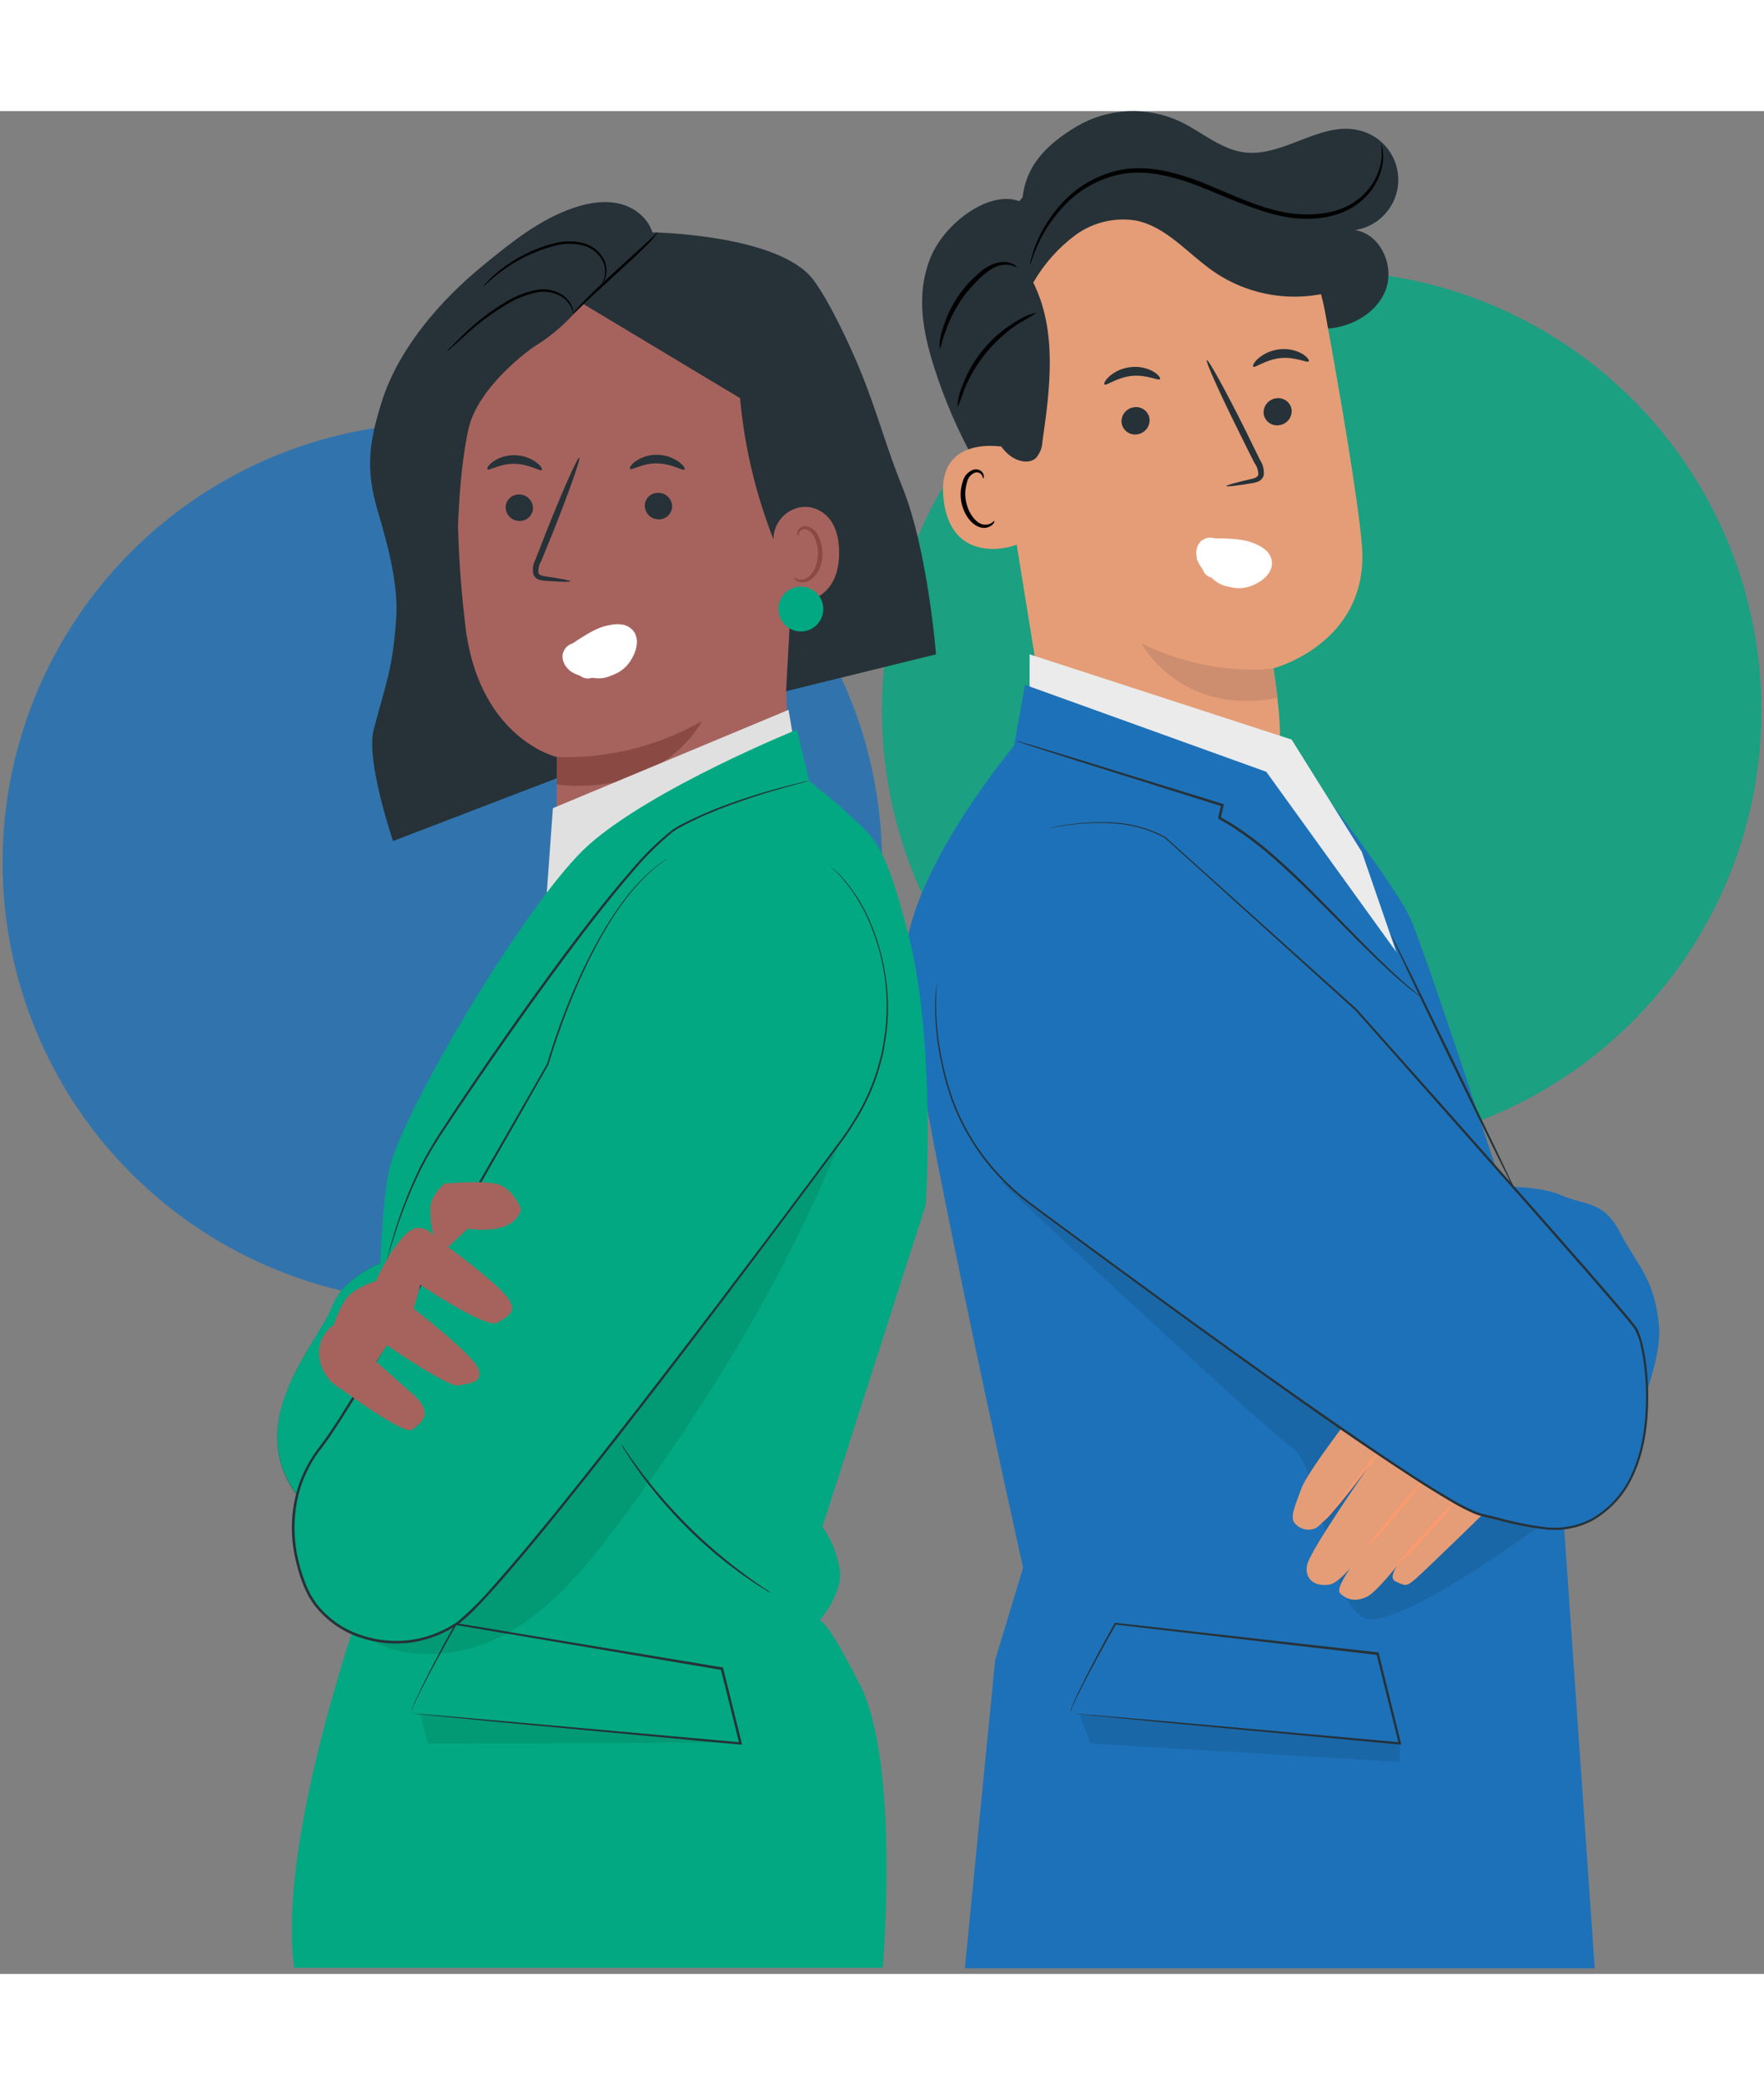 <svg width="423" height="500" viewBox="0 0 214 226" fill="none" xmlns="http://www.w3.org/2000/svg">
<rect x="0" y="0" width="214" height="226" fill="#808080" stroke="none"/>
<circle opacity="0.8" cx="53.656" cy="91.17" r="53.344" fill="#1D71B8"/>
<circle opacity="0.8" cx="160.344" cy="72.716" r="53.344" fill="#02A881"/>
<path d="M124.007 11.061C124.255 6.73 126.919 4.066 130.656 1.834C132.538 0.739 134.656 0.115 136.831 0.014C139.006 -0.086 141.173 0.34 143.147 1.257C145.771 2.503 148.067 4.637 150.944 5.006C155.685 5.617 160.171 1.223 164.825 2.324C166.228 2.641 167.476 3.439 168.353 4.579C169.229 5.718 169.68 7.129 169.627 8.566C169.573 10.003 169.019 11.377 168.06 12.448C167.101 13.52 165.798 14.223 164.376 14.435C167.478 14.89 169.237 18.812 168.089 21.736C166.942 24.66 163.683 26.349 160.546 26.419C157.409 26.488 154.393 25.202 151.682 23.627C148.972 22.053 146.434 20.167 143.609 18.806C140.783 17.445 137.525 16.661 134.491 17.468C130.391 18.558 127.478 22.433 126.417 26.545C125.356 30.657 125.806 35 126.446 39.198C127.086 43.397 127.894 47.629 127.49 51.885C127.505 52.134 127.46 52.382 127.36 52.61C127.259 52.837 127.106 53.038 126.913 53.194C126.285 53.541 125.564 52.947 125.097 52.393C119.826 46.149 115.832 38.931 113.344 31.147C111.913 26.643 111.123 22.266 112.842 17.883C114.56 13.501 120.339 9.291 124.001 11.078" fill="#263238"/>
<path d="M120.01 32.007L126.931 74.821C128.228 82.814 133.424 90.536 145.962 87.912C156.671 84.815 155.875 77.11 154.479 67.606C154.479 67.606 166.267 64.538 165.212 52.554C164.698 46.788 162.68 34.919 160.725 24.227C159.711 18.688 156.649 13.734 152.148 10.351C147.647 6.967 142.037 5.403 136.435 5.969L135.281 6.084C122.923 8.062 117.692 19.683 120.01 32.007Z" fill="#E59D77"/>
<path d="M154.508 67.606C154.508 67.606 147.011 68.806 138.459 64.567C138.459 64.567 143.159 73.471 154.998 71.187L154.508 67.606Z" fill="#CD8D6F"/>
<path d="M156.694 36.216C156.739 36.66 156.61 37.105 156.335 37.456C156.06 37.807 155.659 38.039 155.218 38.102C155.002 38.142 154.781 38.138 154.567 38.09C154.353 38.043 154.151 37.953 153.973 37.826C153.794 37.699 153.643 37.538 153.528 37.352C153.413 37.165 153.336 36.958 153.303 36.741C153.257 36.297 153.384 35.852 153.658 35.5C153.932 35.147 154.332 34.914 154.774 34.85C154.99 34.81 155.212 34.814 155.426 34.862C155.641 34.91 155.843 35 156.022 35.127C156.202 35.255 156.353 35.417 156.469 35.604C156.584 35.791 156.66 35.999 156.694 36.216Z" fill="#263238"/>
<path d="M158.776 30.358C158.586 30.6 157.19 29.781 155.35 29.965C153.511 30.15 152.259 31.211 152.034 31.003C151.93 30.917 152.103 30.49 152.646 30.006C153.387 29.374 154.305 28.986 155.275 28.893C156.23 28.791 157.192 28.993 158.026 29.469C158.637 29.862 158.868 30.248 158.776 30.358Z" fill="#263238"/>
<path d="M139.456 37.318C139.503 37.762 139.376 38.207 139.102 38.56C138.827 38.912 138.428 39.145 137.986 39.21C137.768 39.249 137.545 39.244 137.33 39.196C137.114 39.147 136.911 39.055 136.731 38.926C136.552 38.797 136.401 38.633 136.286 38.444C136.172 38.255 136.097 38.044 136.065 37.826C136.019 37.381 136.147 36.935 136.422 36.582C136.698 36.23 137.099 35.997 137.542 35.934C137.759 35.895 137.981 35.901 138.196 35.95C138.411 35.999 138.614 36.091 138.792 36.22C138.971 36.349 139.122 36.513 139.236 36.702C139.35 36.89 139.425 37.1 139.456 37.318Z" fill="#263238"/>
<path d="M140.725 32.52C140.535 32.762 139.145 31.943 137.305 32.128C135.466 32.312 134.208 33.373 133.989 33.166C133.88 33.074 134.053 32.653 134.601 32.162C135.342 31.53 136.26 31.144 137.23 31.055C138.185 30.952 139.148 31.154 139.981 31.632C140.587 32.024 140.817 32.41 140.725 32.52Z" fill="#263238"/>
<path d="M148.776 45.49C148.776 45.386 149.877 45.075 151.706 44.654C152.173 44.556 152.605 44.417 152.651 44.077C152.646 43.588 152.489 43.112 152.202 42.716C151.644 41.628 151.067 40.475 150.471 39.256C148.026 34.36 146.21 30.311 146.406 30.213C146.602 30.115 148.747 34.008 151.187 38.91C151.763 40.115 152.34 41.269 152.882 42.37C153.232 42.909 153.383 43.554 153.309 44.192C153.259 44.365 153.17 44.524 153.047 44.657C152.925 44.789 152.774 44.89 152.605 44.954C152.353 45.052 152.09 45.118 151.821 45.15C149.947 45.467 148.793 45.594 148.776 45.49Z" fill="#263238"/>
<path d="M121.879 40.773C121.665 40.703 113.413 39.164 114.497 47.324C115.581 55.484 123.545 52.71 123.528 52.474C123.511 52.237 121.879 40.773 121.879 40.773Z" fill="#E59D77"/>
<path d="M120.627 49.717C120.587 49.717 120.495 49.832 120.27 49.976C119.952 50.165 119.574 50.223 119.214 50.138C118.309 49.936 117.398 48.661 117.167 47.197C117.053 46.5 117.096 45.787 117.294 45.109C117.335 44.844 117.441 44.594 117.602 44.379C117.763 44.165 117.974 43.994 118.217 43.881C118.375 43.813 118.553 43.804 118.718 43.857C118.882 43.91 119.022 44.021 119.111 44.169C119.255 44.382 119.22 44.55 119.266 44.561C119.312 44.573 119.422 44.4 119.312 44.071C119.242 43.875 119.105 43.71 118.926 43.604C118.679 43.464 118.387 43.426 118.113 43.5C117.787 43.611 117.494 43.803 117.263 44.058C117.032 44.313 116.87 44.623 116.792 44.959C116.541 45.713 116.475 46.516 116.602 47.3C116.873 48.938 117.923 50.363 119.145 50.547C119.373 50.582 119.606 50.565 119.826 50.498C120.047 50.431 120.25 50.316 120.42 50.161C120.639 49.936 120.656 49.722 120.627 49.717Z" fill="black"/>
<path d="M159.779 13.062C158.476 10.819 156.388 9.129 154.168 7.78C149.377 4.801 143.769 3.408 138.142 3.801C132.499 4.241 127.247 6.854 123.493 11.09C120.625 14.568 118.839 18.811 118.355 23.293C117.891 27.754 118.318 32.263 119.612 36.557C120.149 38.449 120.875 40.392 122.369 41.672C123.303 42.468 124.808 42.907 125.702 42.065C126.169 41.506 126.437 40.808 126.463 40.081C127.403 33.605 128.274 26.661 125.35 20.808C126.643 18.555 128.384 16.593 130.466 15.041C131.511 14.277 132.698 13.727 133.957 13.424C135.216 13.121 136.523 13.071 137.801 13.276C141.561 14.037 144.145 17.359 147.328 19.533C149.607 21.074 152.219 22.052 154.949 22.385C157.68 22.718 160.45 22.396 163.032 21.448L159.779 13.062Z" fill="#263238"/>
<path d="M146.666 53.987C146.991 54.745 147.714 55.263 148.337 55.805C148.751 56.166 149.402 56.254 149.938 56.349C150.349 56.421 150.869 56.355 151.254 56.208C151.761 56.014 152.264 55.721 152.605 55.321C153.231 54.589 152.294 54.141 151.637 53.857C150.619 53.416 149.442 53.394 148.338 53.346C147.915 53.327 147.477 53.375 147.058 53.296C146.971 53.28 146.797 53.216 146.721 53.272C146.629 53.342 146.549 53.713 146.671 53.782C146.873 53.896 147.117 53.942 147.324 54.056C147.525 54.166 147.625 54.299 147.847 54.178C147.976 54.108 148.087 54.136 148.236 54.173C148.358 54.203 148.302 54.418 148.407 54.384C148.632 54.309 148.617 54.279 148.738 54.473C148.842 54.639 148.847 54.528 148.834 54.767C148.822 55.014 149.065 54.774 149.075 54.974C149.094 55.351 149.102 55.13 149.419 55.05C149.568 55.013 149.337 55.438 149.562 55.168C149.602 55.119 149.945 54.657 149.739 54.892C149.511 55.152 149.822 54.562 149.858 54.502C149.985 54.286 149.744 54.592 149.813 54.324C149.898 53.987 149.763 54.137 149.508 54.266C149.229 54.407 149.433 54.123 149.185 54.199C149.069 54.235 148.495 54.636 148.661 54.362C148.674 54.34 148.899 54.015 148.87 54.001C148.775 53.954 148.338 54.396 148.276 54.465C148.226 54.522 148.44 54.456 148.511 54.425C148.693 54.343 148.975 54.155 149.197 54.187C149.384 54.213 149.269 54.491 149.24 54.568C149.202 54.671 149.011 54.917 149.12 54.876C149.444 54.752 149.739 54.246 150.123 54.264C150.278 54.271 150.3 54.256 150.485 54.177C150.529 54.158 150.299 54.598 150.613 54.547C150.885 54.502 151.318 54.215 151.167 54.608C151.067 54.868 150.921 55.022 151.312 54.921C151.338 54.914 151.693 54.768 151.716 54.8C151.789 54.897 151.47 55.28 151.432 55.383C151.367 55.559 152.17 55.094 151.977 55.146C151.63 55.239 151.21 55.593 150.824 55.52C150.633 55.484 150.488 55.312 150.285 55.274C150.191 55.256 150.068 55.328 150.208 55.211C150.838 54.685 149.799 55.095 150.033 55.163C150.088 55.179 150.307 55.178 150.223 55.253C150.153 55.316 149.634 55.669 149.839 55.651C150.394 55.601 150.822 55.279 151.369 55.211C151.503 55.194 152.176 54.681 152.09 54.527C151.915 54.215 150.904 54.476 150.632 54.511C150.112 54.578 149.586 54.67 149.057 54.67C148.853 54.67 148.671 54.63 148.471 54.602C148.02 54.538 147.657 54.917 147.335 55.15" stroke="white" stroke-width="3" stroke-linecap="round"/>
<path d="M167.553 4.014C167.63 4.187 167.684 4.369 167.715 4.556C167.814 5.084 167.832 5.625 167.766 6.159C167.632 7.149 167.301 8.103 166.793 8.963C166.285 9.824 165.61 10.575 164.808 11.171C162.801 12.768 159.618 13.408 156.359 12.901C153.101 12.393 149.733 10.853 146.273 9.44C142.813 8.027 139.295 7.047 136.083 7.635C133.263 8.171 130.703 9.635 128.811 11.793C127.507 13.229 126.456 14.874 125.702 16.661C125.177 17.935 124.999 18.679 124.941 18.668C124.953 18.472 124.988 18.279 125.045 18.091C125.171 17.573 125.325 17.063 125.506 16.563C126.201 14.712 127.225 13.003 128.528 11.517C130.448 9.25 133.082 7.703 135.996 7.128C139.324 6.488 143.003 7.48 146.481 8.921C149.958 10.363 153.228 11.932 156.434 12.382C159.641 12.831 162.651 12.307 164.589 10.83C166.141 9.702 167.202 8.022 167.553 6.136C167.643 5.431 167.643 4.718 167.553 4.014Z" fill="black"/>
<path d="M113.995 28.87C113.95 28.105 114.058 27.338 114.312 26.615C115.088 23.832 116.698 21.354 118.926 19.516C119.565 18.952 120.334 18.555 121.164 18.362C121.746 18.237 122.354 18.306 122.894 18.558C123.257 18.743 123.395 18.933 123.372 18.956C122.717 18.642 121.974 18.562 121.267 18.731C119.987 19.06 118.545 20.462 117.231 22.053C116.133 23.468 115.276 25.054 114.693 26.747C114.214 28.022 114.082 28.881 113.995 28.87Z" fill="black"/>
<path d="M116.158 35.928C116.173 35.158 116.33 34.398 116.619 33.685C117.839 30.132 120.328 27.154 123.609 25.323C124.26 24.911 124.981 24.622 125.737 24.469C125.113 24.886 124.468 25.271 123.805 25.623C120.732 27.57 118.344 30.426 116.971 33.794C116.737 34.519 116.466 35.232 116.158 35.928Z" fill="black"/>
<path d="M160.102 82.127C160.102 82.127 168.851 93.413 170.956 97.652C173.061 101.891 188.147 148.724 188.147 148.724L181.602 151.475L160.102 82.127Z" fill="#1D71B8"/>
<path d="M124.906 71.563V65.905L156.694 76.245L165.206 89.873L171.769 108.91L153.372 81.257L124.906 71.563Z" fill="#EBEBEB"/>
<path d="M123.015 77.001C123.015 77.001 109.532 93.148 109.82 103.621C110.108 113.95 124.116 176.712 124.116 176.712L120.725 187.928L117.052 225.31H193.464L188.147 148.724C187.299 148.678 171.423 104.832 171.423 104.832L153.62 80.155L124.353 69.607L123.015 77.001Z" fill="#1D71B8"/>
<path d="M181.244 130.483C181.244 130.483 186.59 130.276 189.381 131.521C192.172 132.767 194.531 132.144 196.503 136.002C198.476 139.86 200.782 141.608 201.267 147.461C201.751 153.315 195.431 166.879 191.255 168.799C187.08 170.719 181.244 130.483 181.244 130.483Z" fill="#1D71B8"/>
<g opacity="0.3">
<path opacity="0.3" d="M121.469 129.953C121.469 129.953 152.709 159.278 156.682 162.081C160.656 164.883 161.244 182.617 166.14 182.957C171.036 183.297 186.901 171.562 186.901 171.562L139.906 127.289L121.469 129.953Z" fill="black"/>
</g>
<path d="M165.46 156.21C165.46 156.21 158.666 164.901 157.888 167.081C157.109 169.261 156.354 170.708 157.184 171.435C157.482 171.752 157.87 171.97 158.296 172.06C158.722 172.149 159.165 172.106 159.566 171.936C160.673 171.51 166.135 164.307 166.135 164.307C166.135 164.307 158.891 174.635 158.562 176.417C158.234 178.199 159.652 179.064 161.313 178.753C162.974 178.442 166.135 173.776 166.135 173.776C166.135 173.776 161.654 178.966 162.599 179.843C163.545 180.72 164.635 180.829 165.881 180.206C167.126 179.583 170.287 175.489 170.287 175.489C170.287 175.489 168.107 177.796 169.301 178.372C170.494 178.949 170.598 179.007 171.636 178.148C172.674 177.288 181.832 168.344 181.832 168.344L176.065 164.388L165.46 156.21Z" fill="#E59D77"/>
<path d="M168.245 161.521C167.928 162.031 167.573 162.517 167.184 162.975L164.531 166.435C163.493 167.779 162.519 168.972 161.78 169.814C161.409 170.289 160.992 170.725 160.535 171.118C160.859 170.611 161.222 170.129 161.619 169.676L164.295 166.25C165.333 164.907 166.296 163.701 167.017 162.848C167.383 162.368 167.794 161.923 168.245 161.521Z" fill="#FF9A6C"/>
<path d="M173.061 165.685C171.931 167.249 170.722 168.754 169.439 170.195C168.229 171.697 166.943 173.137 165.587 174.509C166.714 172.943 167.923 171.438 169.208 169.999C170.418 168.496 171.704 167.057 173.061 165.685Z" fill="#FF9A6C"/>
<path d="M176.919 168.297C175.73 169.817 174.463 171.274 173.124 172.663C171.852 174.121 170.505 175.511 169.087 176.827C170.277 175.308 171.544 173.851 172.882 172.461C174.152 171.002 175.499 169.612 176.919 168.297Z" fill="#FF9A6C"/>
<path d="M127.15 87.041C131.538 86.112 137.109 85.726 141.354 88.13L164.531 109.042C164.531 109.042 197.201 145.691 198.481 147.732C199.762 149.774 201.486 161.838 196.538 167.986C191.59 174.133 186.007 171.769 179.664 170.321C174.641 169.168 139.514 143.361 125.074 132.64C120.056 128.946 116.437 123.66 114.808 117.646C113.707 113.777 113.316 109.74 113.655 105.731" fill="#1D71B8"/>
<path d="M113.661 105.76C113.661 105.76 113.661 105.968 113.62 106.366C113.58 106.764 113.563 107.352 113.551 108.13C113.551 110.398 113.779 112.661 114.232 114.883C114.545 116.489 114.969 118.071 115.5 119.618C116.15 121.455 116.999 123.214 118.032 124.866C119.215 126.759 120.623 128.502 122.225 130.056C123.903 131.74 125.991 133.159 128.107 134.739C136.619 141.008 146.763 148.453 158.188 156.498C161.071 158.505 163.989 160.535 167.017 162.588C170.044 164.641 173.159 166.705 176.44 168.609C177.259 169.082 178.105 169.509 178.972 169.889C179.409 170.069 179.863 170.206 180.327 170.298L181.734 170.638C183.604 171.165 185.51 171.55 187.438 171.792C189.385 172.033 191.359 171.673 193.095 170.76C194.819 169.77 196.261 168.354 197.282 166.648C198.948 163.764 199.56 160.419 199.669 157.173C199.734 155.549 199.669 153.924 199.473 152.311C199.375 151.515 199.243 150.719 199.075 149.941C198.931 149.169 198.669 148.424 198.297 147.732C197.351 146.486 196.278 145.287 195.269 144.087L192.201 140.546L186.175 133.672L164.445 109.116L141.296 88.171C139.463 87.181 137.44 86.591 135.362 86.441C133.849 86.318 132.328 86.331 130.817 86.481C129.601 86.602 128.678 86.758 128.061 86.862L127.369 86.989C127.213 87.017 127.132 87.023 127.132 87.023C127.132 87.023 127.444 86.948 128.055 86.821C128.666 86.695 129.589 86.539 130.812 86.406C132.327 86.243 133.854 86.217 135.373 86.331C137.472 86.477 139.517 87.067 141.371 88.061L164.583 108.932C171.088 116.216 178.424 124.474 186.353 133.453L192.386 140.327L195.454 143.868C196.48 145.074 197.524 146.244 198.51 147.542C198.625 147.725 198.724 147.918 198.804 148.118C198.885 148.309 198.943 148.499 199.012 148.695C199.145 149.082 199.231 149.474 199.329 149.849C199.502 150.639 199.635 151.44 199.733 152.248C199.93 153.876 199.998 155.517 199.935 157.155C199.819 160.431 199.208 163.822 197.501 166.775C196.456 168.528 194.976 169.982 193.205 170.996C191.416 171.933 189.384 172.304 187.38 172.057C185.431 171.819 183.503 171.434 181.613 170.904L180.206 170.564C179.728 170.467 179.261 170.326 178.81 170.143C177.93 169.754 177.073 169.315 176.244 168.828C172.945 166.913 169.843 164.831 166.809 162.795C163.776 160.76 160.835 158.701 157.98 156.688C146.556 148.614 136.423 141.169 127.928 134.878C125.823 133.292 123.73 131.861 122.04 130.16C120.431 128.585 119.02 126.821 117.836 124.906C116.807 123.242 115.962 121.471 115.316 119.624C114.788 118.067 114.37 116.475 114.064 114.86C113.622 112.629 113.413 110.358 113.442 108.084C113.467 107.306 113.54 106.53 113.661 105.76Z" fill="#263238"/>
<path d="M172.426 107.519L172.293 107.438L171.924 107.162C171.613 106.914 171.117 106.585 170.54 106.072C169.347 105.103 167.715 103.598 165.76 101.677C163.805 99.757 161.544 97.398 158.972 94.849C157.68 93.586 156.325 92.254 154.843 90.962C153.338 89.603 151.738 88.352 150.056 87.219C149.352 86.712 148.591 86.326 147.882 85.893L147.778 85.829V85.726C147.899 85.201 148.02 84.682 148.136 84.174L148.234 84.347L130.506 78.771L125.252 77.087L123.845 76.62L123.476 76.493L123.355 76.441C123.355 76.441 123.401 76.441 123.488 76.441L123.857 76.545L125.287 76.96L130.569 78.563L148.349 84.053L148.476 84.094L148.447 84.226C148.332 84.734 148.216 85.253 148.095 85.778L148.02 85.616C148.741 86.054 149.514 86.447 150.218 86.954C151.912 88.093 153.521 89.353 155.033 90.726C156.521 92.029 157.876 93.367 159.168 94.641C161.728 97.208 163.972 99.572 165.909 101.51C167.847 103.448 169.45 104.97 170.615 105.968C171.192 106.487 171.659 106.839 171.965 107.121L172.317 107.415C172.357 107.446 172.393 107.481 172.426 107.519Z" fill="#263238"/>
<path d="M183.897 131.13C183.653 130.751 183.435 130.356 183.245 129.947L181.578 126.637C180.183 123.829 178.28 119.947 176.192 115.645C174.104 111.343 172.236 107.439 170.898 104.607C170.252 103.212 169.716 102.076 169.329 101.245C169.162 100.87 169.024 100.565 168.92 100.322C168.864 100.218 168.821 100.108 168.793 99.994C168.866 100.087 168.926 100.19 168.972 100.299C169.093 100.53 169.249 100.83 169.433 101.193C169.843 102.012 170.408 103.137 171.088 104.515C172.484 107.358 174.375 111.233 176.463 115.513L181.769 126.545L183.355 129.895C183.556 130.297 183.737 130.709 183.897 131.13Z" fill="#263238"/>
<path d="M129.901 194.393H130.108L130.685 194.433L132.992 194.618L141.423 195.345L169.86 197.899L169.698 198.078L167.847 190.65C167.559 189.497 167.271 188.344 166.994 187.19L167.126 187.306L135.293 183.609L135.391 183.557C133.522 186.873 132.08 189.543 131.14 191.406C130.673 192.334 130.333 193.061 130.125 193.563C130.046 193.75 129.981 193.943 129.929 194.139C129.909 194.205 129.9 194.273 129.901 194.341C129.881 194.063 129.941 193.785 130.074 193.54C130.264 193.026 130.593 192.288 131.048 191.348C131.959 189.474 133.355 186.786 135.218 183.453L135.252 183.396H135.316L167.161 186.988H167.265V187.092L168.118 190.552C168.741 193.09 169.358 195.575 169.946 197.957L169.998 198.159H169.791L141.296 195.495L132.894 194.681L130.645 194.451L130.068 194.387C130.013 194.397 129.956 194.399 129.901 194.393Z" fill="#263238"/>
<g opacity="0.3">
<path opacity="0.3" d="M130.933 194.491L132.3 198.044L169.825 200.281V198.044L130.933 194.491Z" fill="black"/>
</g>
<path d="M79.319 15.658C79.203 13.651 77.537 11.973 75.622 11.367C73.707 10.762 71.585 11.067 69.699 11.702C65.541 13.08 62.047 15.906 58.656 18.68C53.39 22.976 48.275 28.881 46.268 35.404C44.751 40.294 44.313 43.478 45.87 48.668C47.243 53.281 48.333 57.728 48.062 61.58C47.629 67.664 46.908 69.077 45.328 75.063C44.353 78.794 47.681 88.558 47.681 88.558L68.725 80.484C76.222 76.955 92.404 70.369 92.404 70.369L79.319 15.658Z" fill="#263238"/>
<path d="M67.502 87.012C67.537 81.891 67.588 78.327 67.583 78.361C67.577 78.396 58.396 76.239 56.545 63.137C55.468 54.653 55.232 46.084 55.841 37.554C56.47 29.723 61.833 20.19 69.63 21.147L93.921 27.733C96.291 28.027 97.081 30.04 96.994 32.433L97.173 33.552L95.391 70.968L96.158 86.879C95.847 93.99 88.817 100.455 81.706 100.778C79.855 100.865 78.005 100.573 76.271 99.918C74.537 99.263 72.956 98.259 71.624 96.969C70.293 95.679 69.241 94.13 68.532 92.418C67.823 90.705 67.472 88.865 67.502 87.012Z" fill="#A6635D"/>
<path d="M61.343 47.993C61.329 48.431 61.487 48.858 61.783 49.181C62.08 49.505 62.491 49.699 62.929 49.723C63.14 49.74 63.352 49.716 63.554 49.65C63.756 49.585 63.942 49.48 64.103 49.343C64.264 49.205 64.396 49.036 64.491 48.847C64.587 48.658 64.644 48.452 64.659 48.241C64.673 47.802 64.515 47.376 64.219 47.052C63.922 46.729 63.511 46.535 63.073 46.511C62.862 46.493 62.65 46.518 62.448 46.583C62.246 46.649 62.06 46.753 61.899 46.891C61.738 47.029 61.606 47.197 61.511 47.386C61.415 47.575 61.358 47.782 61.343 47.993Z" fill="#263238"/>
<path d="M59.134 43.454C59.336 43.673 60.622 42.757 62.427 42.791C64.232 42.826 65.535 43.754 65.737 43.535C65.835 43.437 65.628 43.039 65.057 42.612C64.288 42.057 63.364 41.754 62.416 41.747C61.476 41.725 60.555 42.004 59.786 42.543C59.232 42.958 59.036 43.35 59.134 43.454Z" fill="#263238"/>
<path d="M78.223 47.797C78.209 48.236 78.367 48.662 78.663 48.985C78.96 49.309 79.371 49.503 79.809 49.527C80.02 49.544 80.232 49.52 80.434 49.455C80.635 49.389 80.822 49.285 80.983 49.147C81.144 49.009 81.276 48.841 81.371 48.652C81.467 48.462 81.524 48.256 81.539 48.045C81.556 47.607 81.4 47.179 81.104 46.855C80.808 46.532 80.397 46.337 79.959 46.315C79.747 46.296 79.534 46.319 79.331 46.384C79.129 46.449 78.941 46.553 78.779 46.691C78.618 46.829 78.485 46.998 78.39 47.188C78.294 47.378 78.237 47.585 78.223 47.797Z" fill="#263238"/>
<path d="M76.435 43.402C76.643 43.621 77.929 42.705 79.734 42.739C81.539 42.774 82.842 43.702 83.044 43.483C83.142 43.385 82.934 42.987 82.364 42.56C81.594 42.005 80.671 41.702 79.722 41.695C78.784 41.675 77.863 41.954 77.093 42.491C76.533 42.906 76.337 43.298 76.435 43.402Z" fill="#263238"/>
<path d="M69.198 57.041C69.198 56.943 68.09 56.73 66.274 56.465C65.818 56.407 65.38 56.309 65.311 55.992C65.278 55.517 65.393 55.044 65.639 54.636L67.064 51.147C69.042 46.188 70.478 42.105 70.276 42.03C70.074 41.955 68.315 45.911 66.337 50.871C65.859 52.093 65.403 53.258 64.971 54.377C64.67 54.926 64.574 55.563 64.699 56.176C64.762 56.341 64.862 56.489 64.991 56.609C65.12 56.728 65.275 56.817 65.443 56.868C65.699 56.94 65.962 56.981 66.228 56.989C68.056 57.116 69.186 57.145 69.198 57.041Z" fill="#263238"/>
<path d="M67.583 78.368C73.736 78.566 79.822 77.052 85.166 73.997C85.166 73.997 80.593 83.149 67.531 81.701L67.583 78.368Z" fill="#8A4A43"/>
<path d="M55.507 52.653L52.802 41.696C50.368 38.339 52.266 32.861 53.99 29.095C55.714 25.329 59.002 22.44 62.641 20.491C66.279 18.541 70.339 17.44 74.365 16.454C72.702 21.538 69.276 25.86 64.705 28.639C64.705 28.639 58.056 33.212 56.827 38.576C55.536 44.452 55.507 52.653 55.507 52.653Z" fill="#263238"/>
<path d="M70.709 23.368L89.78 34.827C90.311 40.708 91.68 46.483 93.846 51.978C97.363 48.967 99.538 54.769 100.593 50.311C100.651 50.075 99.624 59.659 95.939 59.959L95.362 70.38L113.551 65.905C113.551 65.905 112.571 53.275 109.468 45.611C107.536 40.847 106.516 36.851 104.612 32.076C103.165 28.46 100.604 23.056 98.678 20.484C94.549 14.965 79.249 14.717 79.249 14.717C72.508 16.309 77.046 15.553 71.366 19.527L69.428 24.717" fill="#263238"/>
<path d="M93.84 51.903C93.84 49.152 96.775 47.151 99.278 48.391C100.651 49.077 101.758 50.536 101.798 53.46C101.902 61.257 93.909 59.763 93.892 59.538C93.874 59.313 93.857 55.126 93.84 51.903Z" fill="#A6635D"/>
<path d="M96.274 56.551C96.308 56.551 96.418 56.644 96.648 56.747C96.982 56.877 97.353 56.877 97.686 56.747C98.523 56.43 99.209 55.115 99.226 53.708C99.237 53.04 99.097 52.377 98.817 51.77C98.736 51.528 98.597 51.308 98.414 51.129C98.23 50.95 98.007 50.818 97.761 50.744C97.602 50.704 97.434 50.721 97.286 50.792C97.137 50.862 97.018 50.982 96.948 51.13C96.844 51.349 96.896 51.499 96.856 51.517C96.816 51.534 96.683 51.39 96.741 51.067C96.785 50.872 96.892 50.698 97.046 50.571C97.263 50.405 97.537 50.331 97.808 50.363C98.133 50.42 98.438 50.559 98.695 50.767C98.951 50.974 99.15 51.245 99.272 51.551C99.618 52.219 99.793 52.962 99.78 53.714C99.78 55.288 98.955 56.77 97.808 57.111C97.595 57.175 97.371 57.191 97.152 57.158C96.932 57.125 96.723 57.044 96.539 56.92C96.291 56.742 96.251 56.569 96.274 56.551Z" fill="#8A4A43"/>
<path d="M79.803 14.7C79.715 14.87 79.604 15.027 79.474 15.167C79.238 15.45 78.898 15.842 78.413 16.321C77.49 17.249 76.158 18.478 74.682 19.821C73.206 21.165 71.879 22.388 70.933 23.282C70.447 23.791 69.935 24.276 69.399 24.735C69.491 24.567 69.605 24.414 69.74 24.279C69.976 23.997 70.316 23.604 70.784 23.126C71.695 22.174 73.004 20.923 74.48 19.579L78.269 16.119C79.238 15.277 79.768 14.671 79.803 14.7Z" fill="black"/>
<path d="M58.586 21.303C58.735 21.095 58.906 20.901 59.094 20.727C59.587 20.207 60.117 19.723 60.68 19.279C62.544 17.805 64.688 16.726 66.983 16.107C68.252 15.716 69.608 15.698 70.887 16.055C71.414 16.206 71.902 16.466 72.32 16.819C72.739 17.172 73.078 17.609 73.315 18.103C73.616 18.78 73.656 19.544 73.425 20.248C73.363 20.437 73.273 20.616 73.159 20.779C73.079 20.886 73.033 20.938 73.021 20.934C73.134 20.7 73.232 20.46 73.315 20.213C73.486 19.536 73.417 18.821 73.119 18.189C72.886 17.735 72.56 17.333 72.163 17.012C71.766 16.69 71.306 16.455 70.812 16.321C69.58 15.995 68.282 16.021 67.064 16.396C64.808 17.009 62.689 18.045 60.818 19.447C59.376 20.525 58.627 21.344 58.586 21.303Z" fill="black"/>
<path d="M54.226 29.175C54.368 28.964 54.535 28.77 54.722 28.599C55.057 28.253 55.553 27.757 56.176 27.163C57.784 25.579 59.581 24.2 61.527 23.057C62.599 22.422 63.768 21.968 64.988 21.713C66.015 21.504 67.082 21.663 68.004 22.163C68.616 22.509 69.101 23.043 69.388 23.685C69.459 23.871 69.507 24.065 69.532 24.262C69.541 24.327 69.541 24.393 69.532 24.458C69.497 24.458 69.474 24.193 69.272 23.76C68.962 23.171 68.482 22.689 67.894 22.376C67.004 21.926 65.985 21.798 65.011 22.013C63.818 22.276 62.675 22.727 61.626 23.351C59.702 24.486 57.908 25.826 56.274 27.347L54.757 28.708C54.594 28.88 54.417 29.036 54.226 29.175Z" fill="black"/>
<path d="M99.878 60.317C99.896 60.855 99.754 61.386 99.47 61.843C99.186 62.3 98.773 62.663 98.283 62.886C97.793 63.108 97.248 63.181 96.717 63.094C96.186 63.007 95.692 62.764 95.299 62.396C94.906 62.029 94.63 61.553 94.507 61.029C94.384 60.505 94.419 59.956 94.608 59.452C94.797 58.948 95.131 58.512 95.568 58.197C96.005 57.883 96.526 57.706 97.064 57.687C97.421 57.675 97.778 57.733 98.112 57.859C98.447 57.984 98.754 58.175 99.016 58.419C99.277 58.663 99.488 58.956 99.636 59.282C99.784 59.608 99.866 59.959 99.878 60.317Z" fill="#02A881"/>
<path d="M49.907 138.2C49.255 138.633 42.064 140.374 40.322 144.953C38.581 149.532 29.331 158.829 36.026 167.906L49.907 160.207V138.2Z" fill="#02A881"/>
<path d="M36.032 167.928C34.858 166.384 34.079 164.577 33.76 162.663C33.51 160.961 33.612 159.226 34.059 157.565C34.884 154.272 36.758 151.222 38.264 148.73C39.052 147.53 39.742 146.269 40.328 144.959C41.753 141.216 46.816 139.365 48.979 138.575C49.297 138.462 49.607 138.327 49.907 138.171V160.212L36.032 167.928ZM49.907 138.223C49.607 138.363 49.299 138.486 48.984 138.592C46.828 139.376 41.77 141.227 40.334 144.936C39.75 146.249 39.06 147.512 38.269 148.713C36.764 151.181 34.89 154.249 34.071 157.542C33.624 159.197 33.522 160.927 33.771 162.623C34.089 164.527 34.863 166.325 36.026 167.865L49.867 160.172L49.907 138.223Z" fill="#263238"/>
<path d="M65.939 100.271L67.075 84.567L95.656 72.641L96.671 78.5L77.202 88.408L65.939 100.271Z" fill="#E0E0E0"/>
<path d="M96.671 75.045C96.671 75.045 79.163 82.127 71.395 89.048C64.094 95.553 48.904 121.204 47.277 128.2C45.651 135.195 45.968 154.543 45.968 154.543C45.968 154.543 45.928 174.508 45.928 174.999C45.928 175.489 33.408 207.691 35.68 225.252H107.092C107.092 225.252 109.209 200.523 104.33 190.927C99.451 181.331 99.284 183.28 99.284 183.28C99.284 183.28 102.213 180.027 101.89 177.098C101.606 175.171 100.882 173.336 99.774 171.734L112.3 132.692C112.3 132.692 113.597 113.009 110.183 99.82C107 87.49 105.789 88.188 101.81 84.238C101.723 84.157 101.862 84.347 101.81 84.238L98.171 81.256L96.671 75.045Z" fill="#02A881"/>
<path d="M49.907 194.393C49.688 193.551 55.316 183.557 55.316 183.557L87.612 188.978L89.855 198.044L49.907 194.393Z" fill="#02A881"/>
<path d="M49.907 194.393H50.12L50.697 194.433L53.004 194.618L61.441 195.356L89.855 197.899L89.693 198.078C89.151 195.881 88.58 193.574 87.998 191.233C87.813 190.483 87.629 189.733 87.421 189.012L87.542 189.122L55.276 183.655L55.38 183.603C53.511 186.913 52.075 189.589 51.135 191.446C50.663 192.374 50.322 193.107 50.115 193.609C50.033 193.796 49.966 193.988 49.913 194.185C49.878 194.318 49.913 194.381 49.913 194.387C49.902 194.107 49.963 193.829 50.092 193.58C50.282 193.066 50.611 192.334 51.066 191.394C51.977 189.514 53.373 186.827 55.236 183.499L55.27 183.441H55.34L87.635 188.81H87.733V188.903L88.281 191.123C88.857 193.47 89.434 195.777 89.976 197.974L90.028 198.176H89.82L61.331 195.512L52.929 194.699L50.674 194.468L50.097 194.404C50.034 194.409 49.97 194.405 49.907 194.393Z" fill="#263238"/>
<g opacity="0.3">
<path opacity="0.3" d="M42.987 178.886L43.708 184.734C48.852 188.378 56.13 187.686 61.637 184.607C67.144 181.527 71.228 176.47 74.999 171.418C86.447 156.107 96.418 139.573 103.217 121.707C85.484 143.004 60.905 157.733 42.987 178.886Z" fill="black"/>
</g>
<path d="M100.656 91.568C106.648 96.338 111.873 111.263 102.594 124.163C102.594 124.163 62.052 179.169 55.34 183.563C48.627 187.958 39.59 185.368 37.006 178.915C34.423 172.462 35.455 166.262 39.071 161.874C42.687 157.485 66.447 115.646 66.447 115.646C66.447 115.646 71.862 96.257 81.095 90.628" fill="#02A881"/>
<path d="M81.083 90.622L80.668 90.916C80.253 91.193 79.853 91.492 79.468 91.81C77.999 93.07 76.686 94.503 75.558 96.078C72.571 100.149 69.215 106.816 66.527 115.685C61.337 124.861 54.809 136.285 47.231 149.134C45.322 152.329 43.367 155.627 41.257 158.938C40.68 159.757 40.207 160.604 39.596 161.406C39.301 161.815 39.019 162.213 38.702 162.6C38.405 162.998 38.13 163.412 37.877 163.84C37.367 164.7 36.94 165.608 36.603 166.55C36.271 167.507 36.032 168.494 35.888 169.497C35.608 171.538 35.696 173.612 36.147 175.621C36.262 176.129 36.383 176.636 36.545 177.132C36.706 177.628 36.874 178.124 37.052 178.614C37.231 179.105 37.485 179.56 37.704 180.033L38.131 180.691C38.266 180.915 38.42 181.128 38.592 181.325C39.949 182.98 41.75 184.214 43.782 184.883C45.821 185.577 47.998 185.765 50.126 185.431C52.093 185.112 53.961 184.349 55.587 183.199C57.087 181.916 58.485 180.518 59.769 179.018C62.387 176.077 64.861 173.084 67.266 170.126C72.064 164.197 76.579 158.39 80.858 152.825C85.137 147.259 89.157 141.96 92.906 136.983L98.315 129.762L100.852 126.354C101.671 125.235 102.525 124.174 103.205 123.044C104.601 120.949 105.685 118.663 106.423 116.256C106.579 115.68 106.735 115.103 106.885 114.561C107.035 114.019 107.098 113.436 107.202 112.883C108 108.244 107.497 103.475 105.749 99.105C104.943 96.979 103.787 95.002 102.329 93.258C102.069 92.963 101.862 92.681 101.648 92.491L101.1 91.983C100.806 91.712 100.662 91.562 100.662 91.562C100.662 91.562 100.824 91.695 101.123 91.96L101.7 92.456C101.925 92.652 102.133 92.929 102.398 93.217C103.875 94.956 105.045 96.933 105.858 99.065C107.189 102.432 107.821 106.034 107.715 109.653C107.67 110.745 107.558 111.833 107.381 112.911C107.277 113.488 107.219 114.065 107.069 114.601C106.919 115.137 106.764 115.755 106.602 116.331C105.862 118.759 104.77 121.066 103.361 123.177C102.675 124.33 101.821 125.38 101.008 126.504L98.476 129.918C96.746 132.225 94.947 134.636 93.079 137.15C89.341 142.133 85.322 147.45 81.054 153.009C76.787 158.569 72.271 164.382 67.473 170.31C65.068 173.274 62.6 176.273 59.976 179.214C59.324 179.952 58.644 180.679 57.958 181.394C57.271 182.128 56.533 182.812 55.749 183.441C54.086 184.629 52.172 185.418 50.155 185.748C47.97 186.091 45.735 185.893 43.644 185.172C41.568 184.48 39.732 183.212 38.35 181.515C38.169 181.314 38.009 181.096 37.871 180.864L37.433 180.189C37.208 179.699 36.943 179.226 36.758 178.724C36.574 178.222 36.383 177.732 36.245 177.225C36.107 176.717 35.962 176.204 35.847 175.691C35.127 172.633 35.289 169.433 36.314 166.463C36.663 165.505 37.099 164.58 37.618 163.701C37.883 163.269 38.154 162.842 38.459 162.438C38.765 162.034 39.071 161.642 39.353 161.244C39.93 160.46 40.461 159.607 41.008 158.793C43.114 155.489 45.074 152.196 46.989 148.99C54.572 136.181 61.106 124.768 66.349 115.61C69.036 106.735 72.462 100.08 75.484 96.003C76.62 94.427 77.951 93.001 79.445 91.758C79.835 91.444 80.241 91.151 80.662 90.882C80.933 90.709 81.083 90.622 81.083 90.622Z" fill="#263238"/>
<path d="M63.206 133.2C63.206 133.2 62.162 130.472 60.074 130.109C57.987 129.745 53.956 130.109 53.956 130.109C53.956 130.109 52.179 131.447 52.197 133.281C52.197 134.33 52.323 135.375 52.571 136.395C52.571 136.395 51.112 134.428 49.192 136.291C47.272 138.154 45.588 141.931 45.588 141.931C45.588 141.931 43.033 142.75 42.058 143.99C41.371 144.982 40.847 146.079 40.507 147.237C39.872 147.673 39.371 148.278 39.06 148.982C38.748 149.687 38.638 150.464 38.742 151.227C38.857 152.039 39.163 152.811 39.634 153.482C40.105 154.153 40.728 154.702 41.453 155.085C41.453 155.085 49.071 160.697 49.999 159.97C50.928 159.243 52.837 158.102 50.097 155.674L45.639 151.723L46.931 149.728C46.931 149.728 54.388 154.855 55.582 154.607C56.776 154.359 58.811 154.318 57.975 152.479C57.139 150.639 50.172 145.276 50.172 145.276L50.997 142.392C50.997 142.392 59.071 147.848 60.38 146.977C61.689 146.106 62.877 145.697 61.533 143.898C60.19 142.098 54.371 137.802 54.371 137.802L56.752 135.576C56.752 135.576 62.387 136.562 63.206 133.2Z" fill="#A6635D"/>
<path d="M98.148 81.257L97.946 81.314L97.369 81.476C96.85 81.609 96.083 81.811 95.097 82.093C92.319 82.862 89.583 83.778 86.902 84.838C86.054 85.178 85.172 85.553 84.278 85.992C83.828 86.205 83.373 86.424 82.917 86.672C82.692 86.799 82.456 86.914 82.231 87.047C82.006 87.18 81.787 87.318 81.579 87.479C79.82 88.931 78.202 90.545 76.746 92.301C73.586 95.951 70.362 100.184 67.064 104.671C63.765 109.157 60.72 113.529 57.981 117.514C56.614 119.509 55.334 121.412 54.146 123.206C53.018 124.844 51.995 126.553 51.084 128.321C49.817 130.912 48.745 133.593 47.877 136.343C47.56 137.318 47.335 138.073 47.185 138.592L47.018 139.169C47.001 139.238 46.978 139.306 46.949 139.371C46.949 139.371 46.949 139.296 46.989 139.163L47.127 138.586C47.26 138.067 47.468 137.3 47.762 136.32C48.593 133.551 49.64 130.851 50.893 128.246C51.796 126.464 52.813 124.742 53.938 123.09C55.092 121.285 56.395 119.377 57.75 117.375C60.472 113.379 63.517 109.019 66.822 104.515C70.126 100.011 73.356 95.79 76.539 92.133C78.01 90.367 79.65 88.749 81.435 87.301C81.648 87.133 81.885 87.001 82.11 86.851C82.335 86.701 82.577 86.603 82.808 86.476C83.263 86.228 83.725 86.009 84.18 85.801C85.086 85.374 85.968 85 86.821 84.648C89.517 83.602 92.27 82.712 95.068 81.984C96.06 81.718 96.833 81.539 97.375 81.407L97.952 81.28C98.016 81.266 98.082 81.258 98.148 81.257Z" fill="#263238"/>
<path d="M93.615 179.832C93.304 179.687 93.005 179.517 92.721 179.324C92.144 178.99 91.354 178.465 90.385 177.79C85.346 174.242 80.944 169.864 77.369 164.843C76.689 163.88 76.158 163.084 75.818 162.536C75.628 162.251 75.458 161.952 75.311 161.643C75.525 161.901 75.718 162.177 75.887 162.467C76.256 163.015 76.81 163.788 77.513 164.734C81.164 169.661 85.537 174.01 90.483 177.634C91.429 178.332 92.213 178.88 92.756 179.243C93.056 179.419 93.343 179.615 93.615 179.832Z" fill="#263238"/>
<g opacity="0.3">
<path opacity="0.3" d="M50.957 194.491L51.931 198.044L88.482 197.923L50.957 194.491Z" fill="black"/>
</g>
<path d="M70.103 66.75C70.798 67.194 71.688 67.215 72.507 67.313C73.053 67.379 73.641 67.085 74.138 66.862C74.518 66.691 74.91 66.344 75.146 66.005C75.456 65.56 75.707 65.035 75.764 64.513C75.87 63.554 74.844 63.712 74.14 63.846C73.051 64.054 72.065 64.698 71.126 65.279C70.765 65.502 70.43 65.788 70.039 65.958C69.958 65.994 69.778 66.039 69.747 66.128C69.709 66.237 69.853 66.589 69.992 66.577C70.224 66.558 70.451 66.46 70.686 66.437C70.914 66.415 71.072 66.469 71.187 66.244C71.255 66.113 71.362 66.074 71.506 66.02C71.624 65.977 71.698 66.186 71.766 66.099C71.91 65.911 71.88 65.894 72.09 65.986C72.269 66.065 72.21 65.97 72.335 66.175C72.463 66.387 72.53 66.051 72.65 66.21C72.878 66.512 72.761 66.325 72.978 66.08C73.08 65.965 73.128 66.447 73.162 66.098C73.168 66.035 73.191 65.459 73.153 65.77C73.111 66.113 73.037 65.45 73.032 65.38C73.016 65.13 72.989 65.519 72.894 65.258C72.776 64.932 72.748 65.132 72.61 65.382C72.459 65.655 72.467 65.305 72.305 65.509C72.23 65.603 71.981 66.257 71.963 65.938C71.962 65.912 71.966 65.517 71.933 65.522C71.828 65.537 71.716 66.148 71.704 66.24C71.694 66.315 71.834 66.141 71.875 66.074C71.98 65.903 72.106 65.59 72.308 65.491C72.478 65.408 72.539 65.703 72.558 65.782C72.585 65.889 72.566 66.2 72.632 66.104C72.831 65.819 72.79 65.236 73.117 65.034C73.249 64.953 73.259 64.928 73.368 64.759C73.393 64.719 73.451 65.211 73.681 64.993C73.881 64.803 74.078 64.322 74.174 64.732C74.238 65.003 74.204 65.213 74.47 64.909C74.487 64.889 74.699 64.568 74.736 64.581C74.851 64.621 74.803 65.116 74.829 65.223C74.875 65.406 75.277 64.569 75.146 64.721C74.912 64.993 74.763 65.522 74.404 65.679C74.225 65.757 74.008 65.695 73.819 65.778C73.732 65.816 73.67 65.945 73.72 65.769C73.945 64.98 73.317 65.903 73.549 65.828C73.603 65.81 73.784 65.686 73.757 65.796C73.734 65.887 73.504 66.471 73.663 66.341C74.093 65.988 74.266 65.48 74.68 65.116C74.781 65.027 75.049 64.224 74.892 64.146C74.572 63.986 73.883 64.77 73.677 64.952C73.285 65.301 72.902 65.672 72.464 65.97C72.295 66.084 72.123 66.154 71.942 66.243C71.533 66.444 71.446 66.962 71.311 67.335" stroke="white" stroke-width="3" stroke-linecap="round"/>
</svg>

